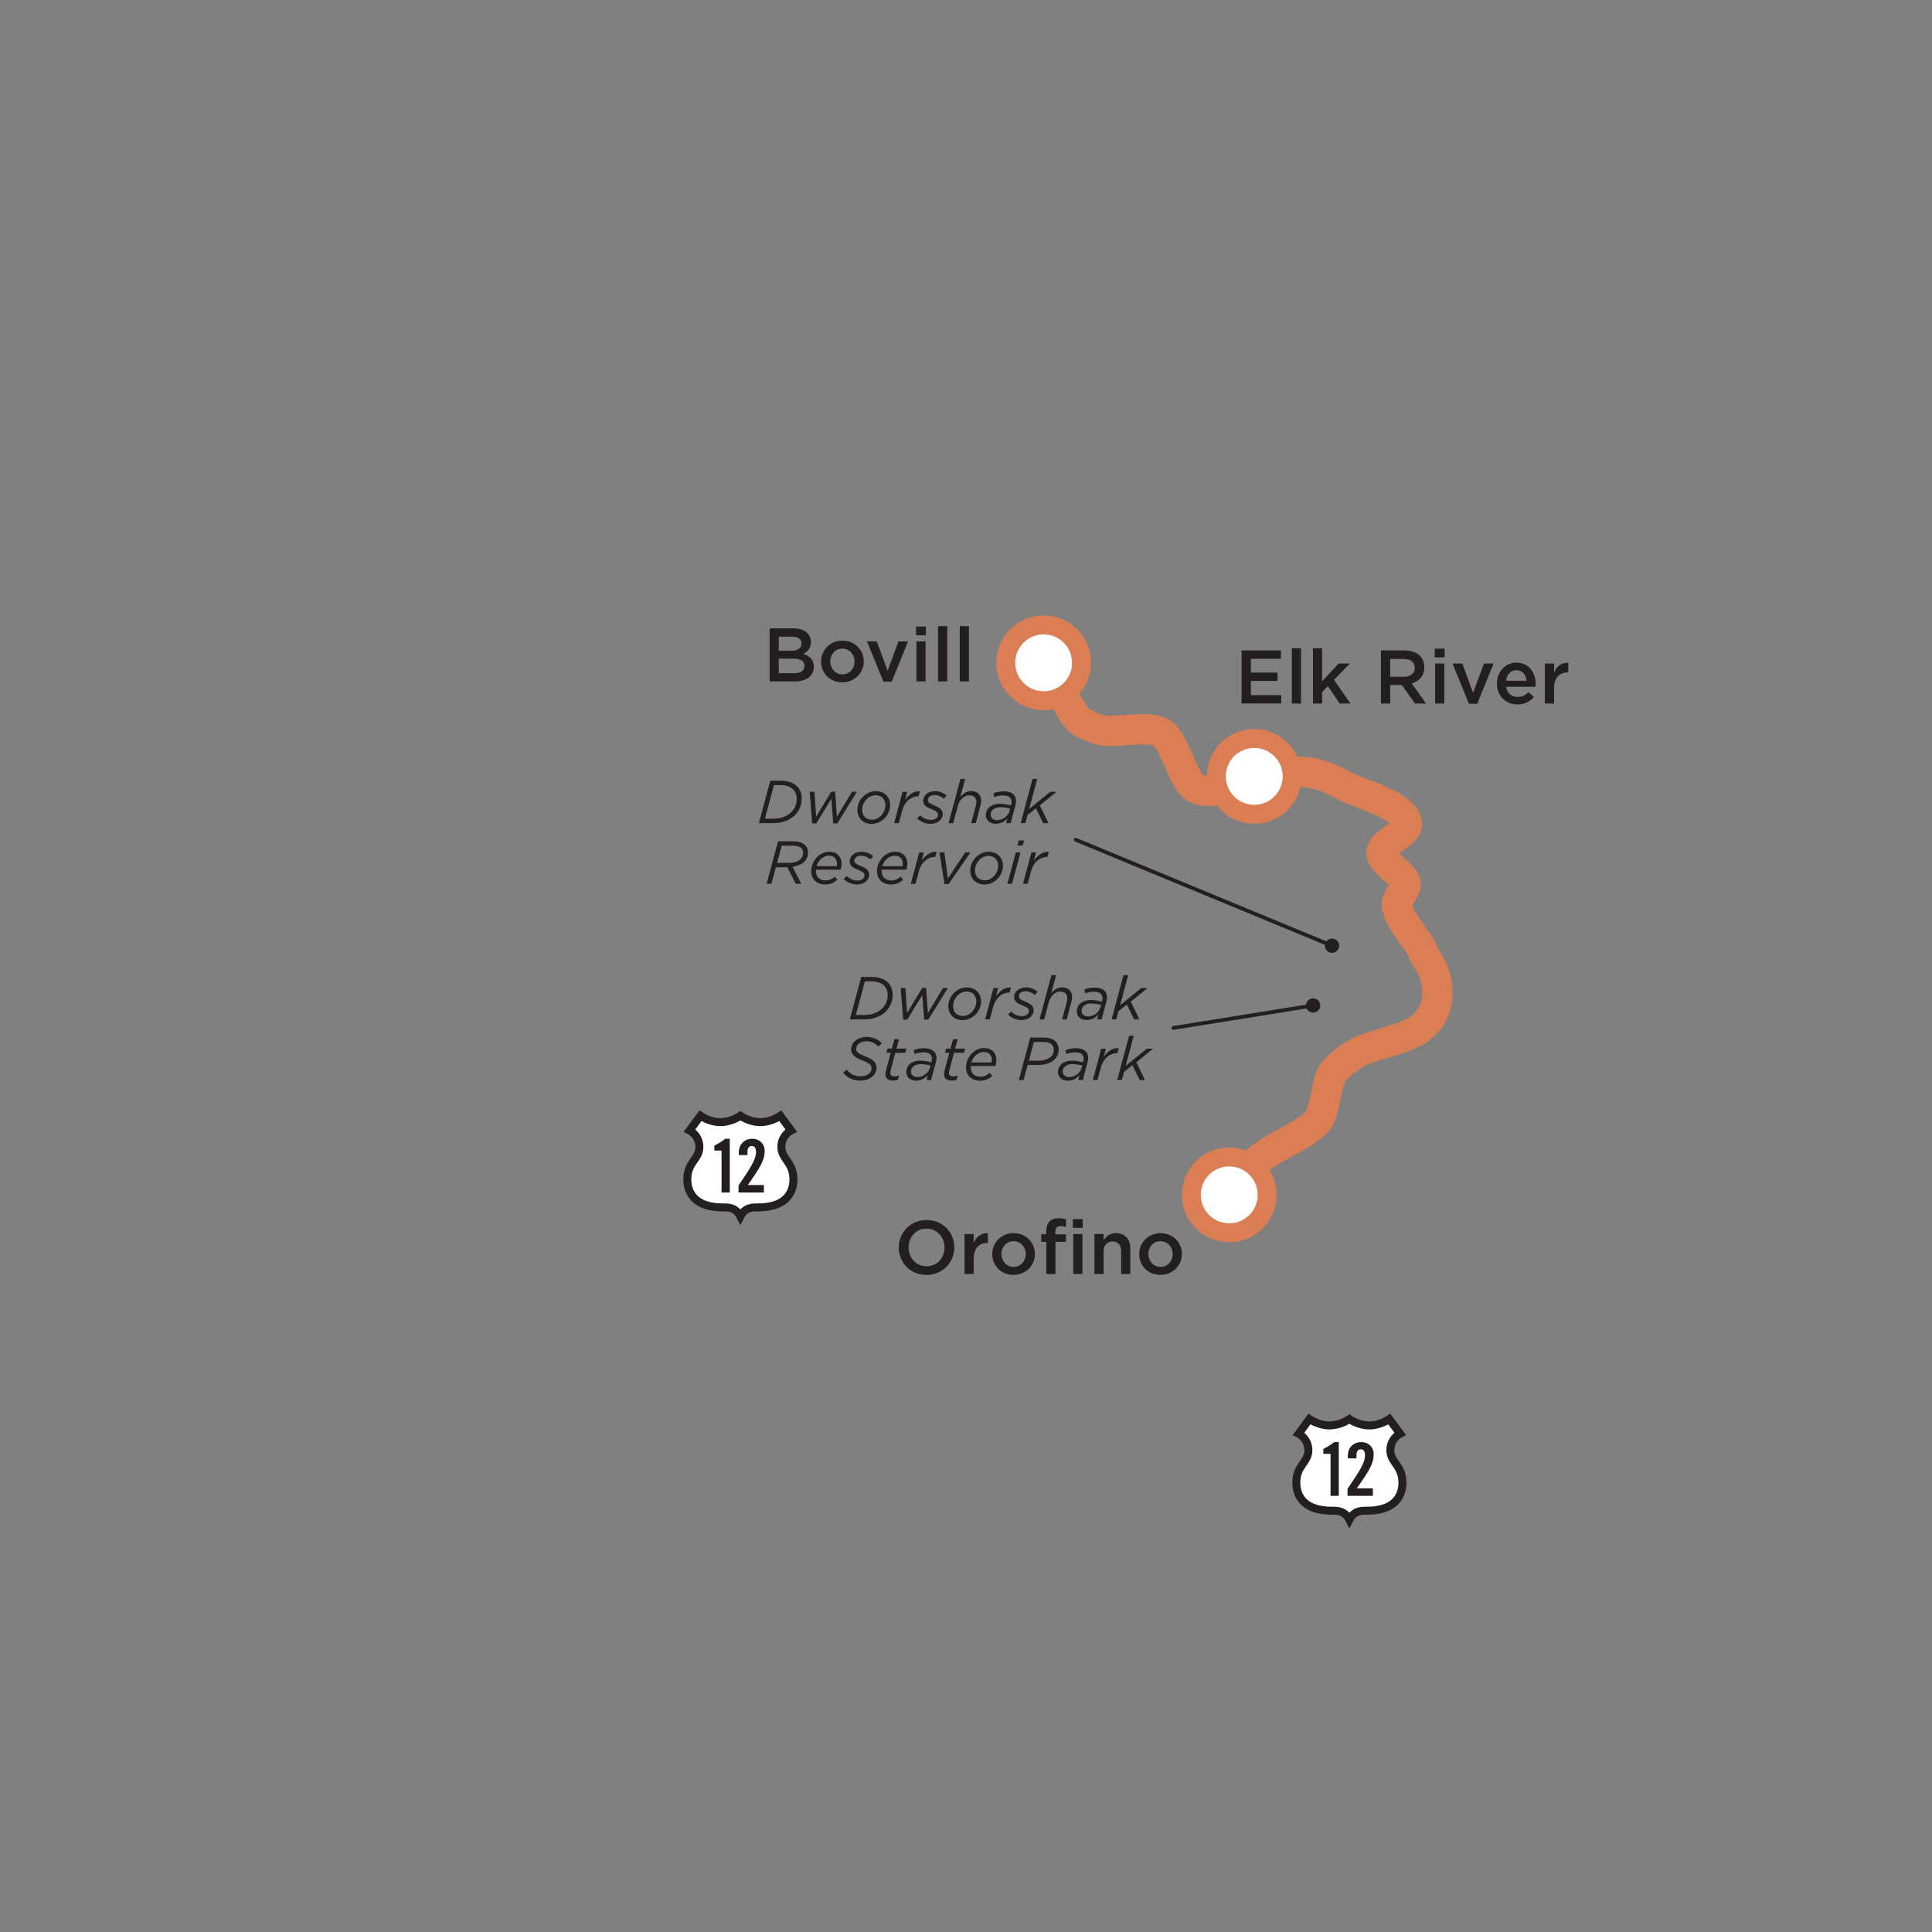 <?xml version="1.0" encoding="UTF-8"?>
<svg id="Madden_Map" xmlns="http://www.w3.org/2000/svg" viewBox="0 0 650 650">
  <rect x="0" y="0" width="650" height="650" fill="#808080" stroke="none"/>
  <g id="Madden_Byway_0">
    <path d="M423.86,262.04c9.54-2,15.21-4.96,27.67,1.98,5.48,3.05,21.5,6.89,21.77,13.16,.15,3.42-8.33,6.19-8.56,9.61s7.76,7.2,8.18,10.5c.24,1.87-3.09,5.03-3,6.91,.24,5.34,6.91,11.18,8.88,16.15,1.19,3.01,4.78,6.09,4.78,13.86,0,6.1-2.93,9.06-4.88,11-4.4,4.39-17.08,6.08-22.46,9.2-2.26,1.31-6.61,4.51-7.99,6.74-2.15,3.47-2.31,12.37-4.76,15.63-5.18,6.89-24.02,11.28-24.02,19.9" style="fill: none; stroke: #dc7e54; stroke-linejoin: round; stroke-width: 10.2px;"/>
  </g>
  <g id="Madden_Byway_1">
    <path d="M355.49,229.77s4.87,10.28,7.72,12.65c1.88,1.56,6.7,3.33,9.14,3.49,4.7,.31,15.01-1.91,18.8,.87s6.41,13.46,9.66,17.17c4.2,4.8,14.95,0,14.95,0" style="fill: none; stroke: #dc7e54; stroke-linejoin: round; stroke-width: 10.2px;"/>
  </g>
  <g id="Madden_City_0">
    <g>
      <path d="M302.39,419.75v-.05c0-5.02,3.88-9.23,9.36-9.23s9.31,4.16,9.31,9.18v.05c0,5.02-3.88,9.23-9.36,9.23s-9.31-4.16-9.31-9.18Zm15.38,0v-.05c0-3.47-2.52-6.35-6.07-6.35s-6.02,2.83-6.02,6.3v.05c0,3.47,2.52,6.32,6.07,6.32s6.02-2.8,6.02-6.27Z" style="fill: #231f20;"/>
      <path d="M324.5,415.16h3.08v3.03c.84-2.01,2.4-3.39,4.77-3.29v3.26h-.18c-2.7,0-4.59,1.76-4.59,5.33v5.12h-3.08v-13.46Z" style="fill: #231f20;"/>
      <path d="M333.83,421.97v-.05c0-3.85,3.06-7.04,7.19-7.04s7.16,3.14,7.16,6.99v.05c0,3.82-3.06,7.01-7.21,7.01s-7.14-3.14-7.14-6.96Zm11.27,0v-.05c0-2.37-1.71-4.33-4.13-4.33s-4.05,1.94-4.05,4.28v.05c0,2.35,1.71,4.31,4.11,4.31s4.08-1.94,4.08-4.26Z" style="fill: #231f20;"/>
      <path d="M352.01,417.81h-1.71v-2.58h1.71v-.99c0-1.48,.38-2.6,1.1-3.31s1.71-1.07,3.03-1.07c1.07,0,1.81,.15,2.5,.36v2.6c-.61-.2-1.15-.33-1.81-.33-1.17,0-1.78,.64-1.78,2.04v.74h3.57v2.55h-3.52v10.81h-3.08v-10.81Zm8.95-7.65h3.31v2.93h-3.31v-2.93Zm.13,5h3.09v13.46h-3.09v-13.46Z" style="fill: #231f20;"/>
      <path d="M368.2,415.16h3.08v2.07c.87-1.25,2.12-2.35,4.21-2.35,3.03,0,4.79,2.04,4.79,5.15v8.59h-3.08v-7.65c0-2.09-1.04-3.29-2.88-3.29s-3.03,1.25-3.03,3.34v7.6h-3.08v-13.46Z" style="fill: #231f20;"/>
      <path d="M383.27,421.97v-.05c0-3.85,3.06-7.04,7.19-7.04s7.17,3.14,7.17,6.99v.05c0,3.82-3.06,7.01-7.22,7.01s-7.14-3.14-7.14-6.96Zm11.27,0v-.05c0-2.37-1.71-4.33-4.13-4.33s-4.05,1.94-4.05,4.28v.05c0,2.35,1.71,4.31,4.1,4.31s4.08-1.94,4.08-4.26Z" style="fill: #231f20;"/>
    </g>
    <circle cx="413.56" cy="402" r="12.75" style="fill: #fff; stroke: #dc7e54; stroke-miterlimit: 10; stroke-width: 6.37px;"/>
  </g>
  <g id="Madden_City_1">
    <g>
      <path d="M417.72,218.84h13.23v2.8h-10.1v4.64h8.95v2.8h-8.95v4.79h10.22v2.8h-13.36v-17.85Z" style="fill: #231f20;"/>
      <path d="M434.63,218.08h3.08v18.61h-3.08v-18.61Z" style="fill: #231f20;"/>
      <path d="M441.74,218.08h3.08v11.12l5.58-5.97h3.75l-5.35,5.48,5.53,7.98h-3.62l-3.98-5.84-1.91,1.99v3.85h-3.08v-18.61Z" style="fill: #231f20;"/>
      <path d="M464.59,218.84h7.96c2.24,0,4,.66,5.15,1.78,.94,.97,1.48,2.29,1.48,3.85v.05c0,2.93-1.76,4.69-4.23,5.41l4.82,6.76h-3.72l-4.39-6.22h-3.93v6.22h-3.14v-17.85Zm7.73,8.85c2.24,0,3.67-1.17,3.67-2.98v-.05c0-1.91-1.38-2.96-3.7-2.96h-4.56v5.99h4.59Z" style="fill: #231f20;"/>
      <path d="M482.71,218.23h3.32v2.93h-3.32v-2.93Zm.13,5h3.08v13.46h-3.08v-13.46Z" style="fill: #231f20;"/>
      <path d="M488.68,223.23h3.31l3.62,9.89,3.65-9.89h3.24l-5.51,13.56h-2.78l-5.53-13.56Z" style="fill: #231f20;"/>
      <path d="M503.62,230.01v-.05c0-3.85,2.73-7.01,6.58-7.01,4.28,0,6.45,3.37,6.45,7.24,0,.28-.03,.56-.05,.87h-9.89c.33,2.19,1.89,3.42,3.88,3.42,1.5,0,2.58-.56,3.65-1.61l1.81,1.61c-1.28,1.53-3.03,2.52-5.51,2.52-3.9,0-6.91-2.83-6.91-6.99Zm9.97-.99c-.2-1.99-1.38-3.54-3.42-3.54-1.89,0-3.21,1.45-3.49,3.54h6.91Z" style="fill: #231f20;"/>
      <path d="M519.76,223.23h3.08v3.03c.84-2.01,2.4-3.39,4.77-3.29v3.26h-.18c-2.7,0-4.59,1.76-4.59,5.33v5.12h-3.08v-13.46Z" style="fill: #231f20;"/>
    </g>
    <circle cx="421.98" cy="261.2" r="12.75" style="fill: #fff; stroke: #dc7e54; stroke-miterlimit: 10; stroke-width: 6.37px;"/>
  </g>
  <g id="Madden_City_2">
    <g>
      <path d="M258.93,211.42h8.01c2.04,0,3.65,.56,4.67,1.58,.79,.79,1.2,1.76,1.2,2.96v.05c0,2.14-1.22,3.29-2.55,3.98,2.09,.71,3.54,1.91,3.54,4.33v.05c0,3.19-2.63,4.9-6.6,4.9h-8.26v-17.85Zm10.73,5.05c0-1.4-1.12-2.27-3.14-2.27h-4.51v4.74h4.28c2.01,0,3.37-.79,3.37-2.42v-.05Zm-2.68,5.12h-4.97v4.9h5.2c2.14,0,3.44-.84,3.44-2.45v-.05c0-1.5-1.2-2.4-3.67-2.4Z" style="fill: #231f20;"/>
      <path d="M276.24,222.61v-.05c0-3.85,3.06-7.04,7.19-7.04s7.17,3.14,7.17,6.99v.05c0,3.82-3.06,7.01-7.22,7.01s-7.14-3.14-7.14-6.96Zm11.27,0v-.05c0-2.37-1.71-4.33-4.13-4.33s-4.05,1.94-4.05,4.28v.05c0,2.35,1.71,4.31,4.1,4.31s4.08-1.94,4.08-4.26Z" style="fill: #231f20;"/>
      <path d="M291.69,215.8h3.31l3.62,9.89,3.65-9.89h3.24l-5.51,13.56h-2.78l-5.53-13.56Z" style="fill: #231f20;"/>
      <path d="M308.19,210.8h3.31v2.93h-3.31v-2.93Zm.13,5h3.09v13.46h-3.09v-13.46Z" style="fill: #231f20;"/>
      <path d="M315.61,210.65h3.08v18.61h-3.08v-18.61Z" style="fill: #231f20;"/>
      <path d="M322.9,210.65h3.08v18.61h-3.08v-18.61Z" style="fill: #231f20;"/>
    </g>
    <circle cx="351.12" cy="223" r="12.75" style="fill: #fff; stroke: #dc7e54; stroke-miterlimit: 10; stroke-width: 6.37px;"/>
  </g>
  <g id="Map_Static_Front" data-name="Map Static Front">
    <g>
      <path d="M259.15,262.65h3.45c2.39,0,4.33,.67,5.57,1.9,1.02,1.02,1.55,2.37,1.55,4.1,0,2.18-.79,4.1-2.24,5.57-1.71,1.71-4.28,2.71-7.32,2.71h-4.84l3.84-14.28Zm3.35,1.49h-2.12l-3.04,11.3h3.02c2.39,0,4.45-.8,5.9-2.24,1.14-1.14,1.79-2.69,1.79-4.45,0-1.35-.43-2.41-1.2-3.16-.94-.94-2.45-1.45-4.35-1.45Z" style="fill: #231f20;"/>
      <path d="M272.43,266.39h1.59l.55,8.41,5.1-8.45h1.31l.59,8.45,5.08-8.41h1.63l-6.57,10.63h-1.39l-.61-8.32-5.08,8.32h-1.37l-.84-10.63Z" style="fill: #231f20;"/>
      <path d="M299.48,270.88c0,1.67-.73,3.26-1.9,4.45-1.12,1.12-2.67,1.86-4.33,1.86-2.9,0-4.79-2-4.79-4.73,0-1.67,.71-3.26,1.9-4.43,1.12-1.12,2.65-1.86,4.3-1.86,2.9,0,4.81,1.98,4.81,4.71Zm-3.12,3.59c.94-.94,1.51-2.24,1.51-3.53,0-2.14-1.35-3.39-3.3-3.39-1.14,0-2.2,.53-3,1.33-.92,.92-1.51,2.22-1.51,3.53,0,2.14,1.35,3.37,3.3,3.37,1.14,0,2.2-.51,3-1.31Z" style="fill: #231f20;"/>
      <path d="M303.64,266.39h1.57l-.71,2.75c1.29-1.84,2.92-3.06,5.02-2.94l-.45,1.69h-.1c-2.3,0-4.61,1.69-5.45,4.88l-1.12,4.16h-1.57l2.82-10.55Z" style="fill: #231f20;"/>
      <path d="M308.56,275.32l1.02-1.02c1.14,1.1,2.41,1.55,3.67,1.55s2.33-.69,2.33-1.75c0-.69-.47-1.2-2-1.79-1.9-.73-2.98-1.43-2.98-2.9,0-1.8,1.55-3.24,4-3.24,1.55,0,3.02,.69,3.9,1.45l-.92,1.08c-.88-.71-1.98-1.22-3.12-1.22-1.49,0-2.28,.8-2.28,1.67,0,.69,.43,1.14,2.1,1.79,1.9,.78,2.88,1.53,2.88,2.9,0,1.96-1.8,3.33-4.04,3.33-1.63,0-3.33-.61-4.55-1.84Z" style="fill: #231f20;"/>
      <path d="M323.14,262.04h1.57l-1.63,6.06c.96-1.08,2.06-1.94,3.67-1.94,2.04,0,3.37,1.26,3.37,3.26,0,.49-.12,1.08-.27,1.63l-1.55,5.88h-1.57l1.59-5.98c.1-.35,.16-.84,.16-1.18,0-1.39-.9-2.2-2.37-2.2-1.63,0-3.26,1.41-3.81,3.41l-1.59,5.96h-1.57l4-14.89Z" style="fill: #231f20;"/>
      <path d="M331.69,274.24c0-1.02,.37-1.88,1-2.51,.84-.84,2.14-1.31,3.69-1.31,1.41,0,2.73,.29,3.75,.57l.06-.25c.08-.31,.14-.69,.14-.98,0-1.37-.94-2.14-2.86-2.14-1.12,0-2.04,.22-2.98,.55l-.27-1.31c1.04-.39,2.12-.63,3.49-.63,2.65,0,4.14,1.22,4.14,3.26,0,.45-.08,.96-.22,1.45l-1.59,5.98h-1.53l.45-1.65c-.98,1.12-2.26,1.88-3.94,1.88-1.78,0-3.35-1.04-3.35-2.92Zm7.98-1.45l.2-.73c-.92-.27-2.12-.47-3.43-.47-1.08,0-1.94,.33-2.49,.88-.45,.43-.67,.98-.67,1.59,0,1.12,.88,1.88,2.24,1.88,1.78,0,3.63-1.29,4.14-3.14Z" style="fill: #231f20;"/>
      <path d="M347.39,262.04h1.57l-2.71,10.14,7.1-5.79h2.14l-5.65,4.55,2.9,6h-1.78l-2.45-5-2.81,2.24-.74,2.75h-1.57l4-14.89Z" style="fill: #231f20;"/>
      <path d="M264.89,291.78h-3.86l-1.49,5.55h-1.61l3.83-14.28h5.14c1.79,0,3.14,.45,4.02,1.31,.61,.63,.94,1.49,.94,2.47,0,1.24-.47,2.28-1.26,3.1-.94,.94-2.45,1.47-3.96,1.71l2.94,5.69h-1.86l-2.83-5.55Zm.41-1.45c1.88,0,3.26-.51,4.06-1.31,.55-.57,.86-1.24,.86-2.08,0-.61-.2-1.16-.59-1.55-.55-.55-1.45-.86-2.79-.86h-3.83l-1.57,5.79h3.88Z" style="fill: #231f20;"/>
      <path d="M274.51,292.6c-.02,.14-.02,.29-.02,.43,0,1.92,1.22,3.18,3.18,3.18,1.37,0,2.28-.47,3.24-1.24l.82,1.04c-1.04,.88-2.29,1.57-4.14,1.57-2.79,0-4.67-1.82-4.67-4.49,0-1.75,.75-3.51,2-4.75,1.08-1.08,2.51-1.77,4.14-1.77,2.67,0,4.08,1.84,4.08,4.04,0,.71-.14,1.39-.37,2h-8.26Zm.2-1.18h6.79c.06-.18,.1-.45,.1-.82,0-1.45-.82-2.71-2.63-2.71-1.16,0-2.16,.51-2.94,1.27-.61,.61-1.06,1.41-1.33,2.26Z" style="fill: #231f20;"/>
      <path d="M283.83,295.72l1.02-1.02c1.14,1.1,2.41,1.55,3.67,1.55s2.33-.69,2.33-1.75c0-.69-.47-1.2-2-1.79-1.9-.73-2.98-1.43-2.98-2.9,0-1.8,1.55-3.24,4-3.24,1.55,0,3.02,.69,3.9,1.45l-.92,1.08c-.88-.71-1.98-1.22-3.12-1.22-1.49,0-2.29,.8-2.29,1.67,0,.69,.43,1.14,2.1,1.79,1.9,.78,2.88,1.53,2.88,2.9,0,1.96-1.79,3.33-4.04,3.33-1.63,0-3.33-.61-4.55-1.84Z" style="fill: #231f20;"/>
      <path d="M296.64,292.6c-.02,.14-.02,.29-.02,.43,0,1.92,1.22,3.18,3.18,3.18,1.37,0,2.29-.47,3.24-1.24l.82,1.04c-1.04,.88-2.28,1.57-4.14,1.57-2.79,0-4.67-1.82-4.67-4.49,0-1.75,.75-3.51,2-4.75,1.08-1.08,2.51-1.77,4.14-1.77,2.67,0,4.08,1.84,4.08,4.04,0,.71-.14,1.39-.37,2h-8.26Zm.2-1.18h6.79c.06-.18,.1-.45,.1-.82,0-1.45-.82-2.71-2.63-2.71-1.16,0-2.16,.51-2.94,1.27-.61,.61-1.06,1.41-1.33,2.26Z" style="fill: #231f20;"/>
      <path d="M309.25,286.79h1.57l-.71,2.75c1.29-1.84,2.92-3.06,5.02-2.94l-.45,1.69h-.1c-2.31,0-4.61,1.69-5.45,4.88l-1.12,4.16h-1.57l2.82-10.55Z" style="fill: #231f20;"/>
      <path d="M316.08,286.79h1.65l1.18,8.75,5.83-8.75h1.77l-7.36,10.63h-1.39l-1.69-10.63Z" style="fill: #231f20;"/>
      <path d="M337.44,291.27c0,1.67-.73,3.26-1.9,4.45-1.12,1.12-2.67,1.86-4.33,1.86-2.9,0-4.79-2-4.79-4.73,0-1.67,.71-3.26,1.9-4.43,1.12-1.12,2.65-1.86,4.3-1.86,2.9,0,4.81,1.98,4.81,4.71Zm-3.12,3.59c.94-.94,1.51-2.24,1.51-3.53,0-2.14-1.35-3.39-3.3-3.39-1.14,0-2.2,.53-3,1.33-.92,.92-1.51,2.22-1.51,3.53,0,2.14,1.35,3.37,3.31,3.37,1.14,0,2.2-.51,3-1.31Z" style="fill: #231f20;"/>
      <path d="M341.76,286.79h1.57l-2.84,10.55h-1.57l2.83-10.55Zm.98-4.04h1.8l-.47,1.73h-1.79l.47-1.73Z" style="fill: #231f20;"/>
      <path d="M346.99,286.79h1.57l-.71,2.75c1.29-1.84,2.92-3.06,5.02-2.94l-.45,1.69h-.1c-2.31,0-4.61,1.69-5.45,4.88l-1.12,4.16h-1.57l2.82-10.55Z" style="fill: #231f20;"/>
    </g>
    <g>
      <path d="M289.75,328.68h3.45c2.39,0,4.33,.67,5.57,1.9,1.02,1.02,1.55,2.37,1.55,4.1,0,2.18-.79,4.1-2.24,5.57-1.71,1.71-4.28,2.71-7.32,2.71h-4.84l3.84-14.28Zm3.35,1.49h-2.12l-3.04,11.3h3.02c2.39,0,4.45-.8,5.9-2.24,1.14-1.14,1.79-2.69,1.79-4.45,0-1.35-.43-2.41-1.2-3.16-.94-.94-2.45-1.45-4.35-1.45Z" style="fill: #231f20;"/>
      <path d="M303.03,332.42h1.59l.55,8.41,5.1-8.45h1.31l.59,8.45,5.08-8.41h1.63l-6.57,10.63h-1.39l-.61-8.32-5.08,8.32h-1.37l-.84-10.63Z" style="fill: #231f20;"/>
      <path d="M330.08,336.91c0,1.67-.73,3.26-1.9,4.45-1.12,1.12-2.67,1.86-4.33,1.86-2.9,0-4.79-2-4.79-4.73,0-1.67,.71-3.26,1.9-4.43,1.12-1.12,2.65-1.86,4.3-1.86,2.9,0,4.81,1.98,4.81,4.71Zm-3.12,3.59c.94-.94,1.51-2.24,1.51-3.53,0-2.14-1.35-3.39-3.3-3.39-1.14,0-2.2,.53-3,1.33-.92,.92-1.51,2.22-1.51,3.53,0,2.14,1.35,3.37,3.3,3.37,1.14,0,2.2-.51,3-1.31Z" style="fill: #231f20;"/>
      <path d="M334.24,332.42h1.57l-.71,2.75c1.29-1.84,2.92-3.06,5.02-2.94l-.45,1.69h-.1c-2.3,0-4.61,1.69-5.45,4.88l-1.12,4.16h-1.57l2.82-10.55Z" style="fill: #231f20;"/>
      <path d="M339.16,341.35l1.02-1.02c1.14,1.1,2.41,1.55,3.67,1.55s2.33-.69,2.33-1.75c0-.69-.47-1.2-2-1.79-1.9-.73-2.98-1.43-2.98-2.9,0-1.79,1.55-3.24,4-3.24,1.55,0,3.02,.69,3.9,1.45l-.92,1.08c-.88-.71-1.98-1.22-3.12-1.22-1.49,0-2.28,.79-2.28,1.67,0,.69,.43,1.14,2.1,1.79,1.9,.78,2.88,1.53,2.88,2.9,0,1.96-1.8,3.33-4.04,3.33-1.63,0-3.33-.61-4.55-1.84Z" style="fill: #231f20;"/>
      <path d="M353.74,328.07h1.57l-1.63,6.06c.96-1.08,2.06-1.94,3.67-1.94,2.04,0,3.37,1.26,3.37,3.26,0,.49-.12,1.08-.27,1.63l-1.55,5.88h-1.57l1.59-5.98c.1-.35,.16-.84,.16-1.18,0-1.39-.9-2.2-2.37-2.2-1.63,0-3.26,1.41-3.81,3.41l-1.59,5.96h-1.57l4-14.89Z" style="fill: #231f20;"/>
      <path d="M362.29,340.27c0-1.02,.37-1.88,1-2.51,.84-.84,2.14-1.31,3.69-1.31,1.41,0,2.73,.29,3.75,.57l.06-.25c.08-.31,.14-.69,.14-.98,0-1.37-.94-2.14-2.86-2.14-1.12,0-2.04,.22-2.98,.55l-.27-1.31c1.04-.39,2.12-.63,3.49-.63,2.65,0,4.14,1.22,4.14,3.26,0,.45-.08,.96-.22,1.45l-1.59,5.98h-1.53l.45-1.65c-.98,1.12-2.26,1.88-3.94,1.88-1.78,0-3.35-1.04-3.35-2.92Zm7.98-1.45l.2-.73c-.92-.27-2.12-.47-3.43-.47-1.08,0-1.94,.33-2.49,.88-.45,.43-.67,.98-.67,1.59,0,1.12,.88,1.88,2.24,1.88,1.78,0,3.63-1.29,4.14-3.14Z" style="fill: #231f20;"/>
      <path d="M377.99,328.07h1.57l-2.71,10.14,7.1-5.79h2.14l-5.65,4.55,2.9,6h-1.78l-2.45-5-2.81,2.24-.74,2.75h-1.57l4-14.89Z" style="fill: #231f20;"/>
      <path d="M283.68,360.85l1.22-.96c1.2,1.47,2.61,2.22,4.71,2.22s3.61-1.12,3.61-2.67c0-1.1-.73-1.75-2.94-2.61-2.63-1.04-3.92-1.96-3.92-3.81,0-.98,.37-1.9,1.1-2.61,.96-.96,2.41-1.53,4.16-1.53,2.22,0,3.98,.9,5.06,2.16l-1.18,1.06c-1.04-1.14-2.35-1.78-4.02-1.78-2.14,0-3.43,1.2-3.43,2.51,0,1.16,.92,1.75,3.16,2.63,2.45,.94,3.69,1.94,3.69,3.77,0,1.08-.45,2.02-1.16,2.75-1,1-2.51,1.57-4.24,1.57-2.63,0-4.61-1.02-5.83-2.71Z" style="fill: #231f20;"/>
      <path d="M297.88,361.46c0-.37,.06-.77,.14-1.1l1.65-6.16h-1.45l.37-1.39h1.47l.86-3.18h1.55l-.86,3.18h3.33l-.37,1.39h-3.33l-1.63,6.08c-.04,.24-.08,.55-.08,.78,0,.73,.55,1.08,1.45,1.08,.47,0,.98-.1,1.53-.33l-.39,1.43c-.55,.22-1.06,.31-1.67,.31-1.51,0-2.57-.71-2.57-2.08Z" style="fill: #231f20;"/>
      <path d="M304.9,360.67c0-1.02,.37-1.88,1-2.51,.84-.84,2.14-1.31,3.69-1.31,1.41,0,2.73,.29,3.75,.57l.06-.25c.08-.31,.14-.69,.14-.98,0-1.37-.94-2.14-2.86-2.14-1.12,0-2.04,.22-2.98,.55l-.26-1.31c1.04-.39,2.12-.63,3.49-.63,2.65,0,4.14,1.22,4.14,3.26,0,.45-.08,.96-.22,1.45l-1.59,5.98h-1.53l.45-1.65c-.98,1.12-2.26,1.88-3.94,1.88-1.77,0-3.35-1.04-3.35-2.92Zm7.98-1.45l.2-.73c-.92-.26-2.12-.47-3.43-.47-1.08,0-1.94,.33-2.49,.88-.45,.43-.67,.98-.67,1.59,0,1.12,.88,1.88,2.24,1.88,1.77,0,3.63-1.29,4.14-3.14Z" style="fill: #231f20;"/>
      <path d="M317.61,361.46c0-.37,.06-.77,.14-1.1l1.65-6.16h-1.45l.37-1.39h1.47l.86-3.18h1.55l-.86,3.18h3.33l-.37,1.39h-3.33l-1.63,6.08c-.04,.24-.08,.55-.08,.78,0,.73,.55,1.08,1.45,1.08,.47,0,.98-.1,1.53-.33l-.39,1.43c-.55,.22-1.06,.31-1.67,.31-1.51,0-2.57-.71-2.57-2.08Z" style="fill: #231f20;"/>
      <path d="M326.6,358.63c-.02,.14-.02,.29-.02,.43,0,1.92,1.22,3.18,3.18,3.18,1.37,0,2.28-.47,3.24-1.24l.82,1.04c-1.04,.88-2.29,1.57-4.14,1.57-2.79,0-4.67-1.82-4.67-4.49,0-1.75,.75-3.51,2-4.75,1.08-1.08,2.51-1.77,4.14-1.77,2.67,0,4.08,1.84,4.08,4.04,0,.71-.14,1.39-.37,2h-8.26Zm.2-1.18h6.79c.06-.18,.1-.45,.1-.82,0-1.45-.82-2.71-2.63-2.71-1.16,0-2.16,.51-2.94,1.26-.61,.61-1.06,1.41-1.33,2.26Z" style="fill: #231f20;"/>
      <path d="M346.61,349.08h4.47c1.79,0,3.16,.43,4.08,1.33,.65,.67,1.02,1.55,1.02,2.65,0,1.37-.49,2.49-1.35,3.35-1.2,1.22-3.22,1.88-5.69,1.88h-3.39l-1.37,5.08h-1.61l3.84-14.28Zm4.41,1.49h-3.2l-1.67,6.28h3.08c2,0,3.51-.49,4.39-1.37,.59-.59,.9-1.37,.9-2.33,0-.69-.2-1.24-.65-1.69-.59-.59-1.55-.9-2.84-.9Z" style="fill: #231f20;"/>
      <path d="M355.95,360.67c0-1.02,.37-1.88,1-2.51,.84-.84,2.14-1.31,3.69-1.31,1.41,0,2.73,.29,3.75,.57l.06-.25c.08-.31,.14-.69,.14-.98,0-1.37-.94-2.14-2.86-2.14-1.12,0-2.04,.22-2.98,.55l-.27-1.31c1.04-.39,2.12-.63,3.49-.63,2.65,0,4.14,1.22,4.14,3.26,0,.45-.08,.96-.22,1.45l-1.59,5.98h-1.53l.45-1.65c-.98,1.12-2.26,1.88-3.94,1.88-1.78,0-3.35-1.04-3.35-2.92Zm7.98-1.45l.2-.73c-.92-.26-2.12-.47-3.43-.47-1.08,0-1.94,.33-2.49,.88-.45,.43-.67,.98-.67,1.59,0,1.12,.88,1.88,2.24,1.88,1.78,0,3.63-1.29,4.14-3.14Z" style="fill: #231f20;"/>
      <path d="M370.48,352.82h1.57l-.71,2.75c1.29-1.84,2.92-3.06,5.02-2.94l-.45,1.69h-.1c-2.31,0-4.61,1.69-5.45,4.88l-1.12,4.16h-1.57l2.82-10.55Z" style="fill: #231f20;"/>
      <path d="M379.86,348.47h1.57l-2.71,10.14,7.1-5.79h2.14l-5.65,4.55,2.9,6h-1.77l-2.45-5-2.82,2.24-.73,2.75h-1.57l4-14.89Z" style="fill: #231f20;"/>
    </g>
    <g>
      <line x1="361.88" y1="282.51" x2="448.14" y2="318.18" style="fill: #231f20;"/>
      <g>
        <line x1="361.88" y1="282.51" x2="448.14" y2="318.18" style="fill: none; stroke: #231f20; stroke-linecap: round; stroke-linejoin: round; stroke-width: 1.27px;"/>
        <path d="M447.23,320.39c1.22,.51,2.62-.08,3.13-1.3s-.08-2.62-1.3-3.13c-1.22-.51-2.62,.08-3.13,1.3s.08,2.62,1.3,3.13Z" style="fill: #231f20;"/>
      </g>
    </g>
    <g>
      <line x1="394.78" y1="345.84" x2="441.77" y2="338.28" style="fill: #231f20;"/>
      <g>
        <line x1="394.78" y1="345.84" x2="441.77" y2="338.28" style="fill: none; stroke: #231f20; stroke-linecap: round; stroke-linejoin: round; stroke-width: 1.27px;"/>
        <path d="M442.16,340.65c1.31-.21,2.2-1.44,1.99-2.75-.21-1.31-1.44-2.2-2.75-1.99-1.31,.21-2.2,1.44-1.99,2.75,.21,1.31,1.44,2.2,2.75,1.99Z" style="fill: #231f20;"/>
      </g>
    </g>
    <g>
      <path d="M453.98,511.29c1.62-3.17,4.2-3.03,5.99-3.03,8.66,0,11.86-4.33,11.86-9.46,0-5.77-4.06-6.83-4.06-10.84s3.28-5.61,3.28-5.61l-3.63-4.91c-2.07,1.36-4.68,2.14-6.72,2.14-2.04,0-4.72-.77-6.72-2.15-2,1.38-4.68,2.15-6.72,2.15-2.04,0-4.65-.78-6.72-2.14l-3.63,4.91s3.28,1.6,3.28,5.61-4.06,5.07-4.06,10.84c0,5.13,3.21,9.46,11.86,9.46,1.79,0,4.36-.13,5.99,3.03Z" style="fill: #fff; stroke: #231f20; stroke-width: 2.68px;"/>
      <g>
        <path d="M447.65,489.14h-2.42v-1.66c1.36-.69,2.62-1.43,3.63-2.3h1.56v18.08h-2.77v-14.13Z" style="fill: #231f20;"/>
        <path d="M453.36,503.27v-2.4c3.8-5.56,5.88-8.62,5.88-11.24,0-1.41-.54-2.03-1.38-2.03-.99,0-1.48,.77-1.48,1.85v1.21h-2.92v-.84c0-2.62,1.68-4.64,4.55-4.64,2.52,0,4.15,1.88,4.15,3.95,0,2.82-.89,4.89-5.68,11.61h5.41v2.52h-8.52Z" style="fill: #231f20;"/>
      </g>
    </g>
    <g>
      <path d="M249.09,409.25c1.62-3.17,4.2-3.03,5.99-3.03,8.66,0,11.86-4.33,11.86-9.46,0-5.77-4.06-6.83-4.06-10.84s3.28-5.61,3.28-5.61l-3.63-4.91c-2.07,1.36-4.68,2.14-6.72,2.14-2.04,0-4.72-.77-6.72-2.15-2,1.38-4.68,2.15-6.72,2.15-2.04,0-4.65-.78-6.72-2.14l-3.63,4.91s3.28,1.6,3.28,5.61-4.06,5.07-4.06,10.84c0,5.13,3.21,9.46,11.86,9.46,1.79,0,4.36-.13,5.99,3.03Z" style="fill: #fff; stroke: #231f20; stroke-width: 2.68px;"/>
      <g>
        <path d="M242.76,387.09h-2.42v-1.66c1.36-.69,2.62-1.43,3.63-2.3h1.56v18.08h-2.77v-14.13Z" style="fill: #231f20;"/>
        <path d="M248.47,401.22v-2.4c3.8-5.56,5.88-8.62,5.88-11.24,0-1.41-.54-2.03-1.38-2.03-.99,0-1.48,.77-1.48,1.85v1.21h-2.92v-.84c0-2.62,1.68-4.64,4.55-4.64,2.52,0,4.15,1.88,4.15,3.95,0,2.82-.89,4.89-5.68,11.61h5.41v2.52h-8.52Z" style="fill: #231f20;"/>
      </g>
    </g>
  </g>
  <rect width="650" height="650" style="fill: none;"/>
</svg>